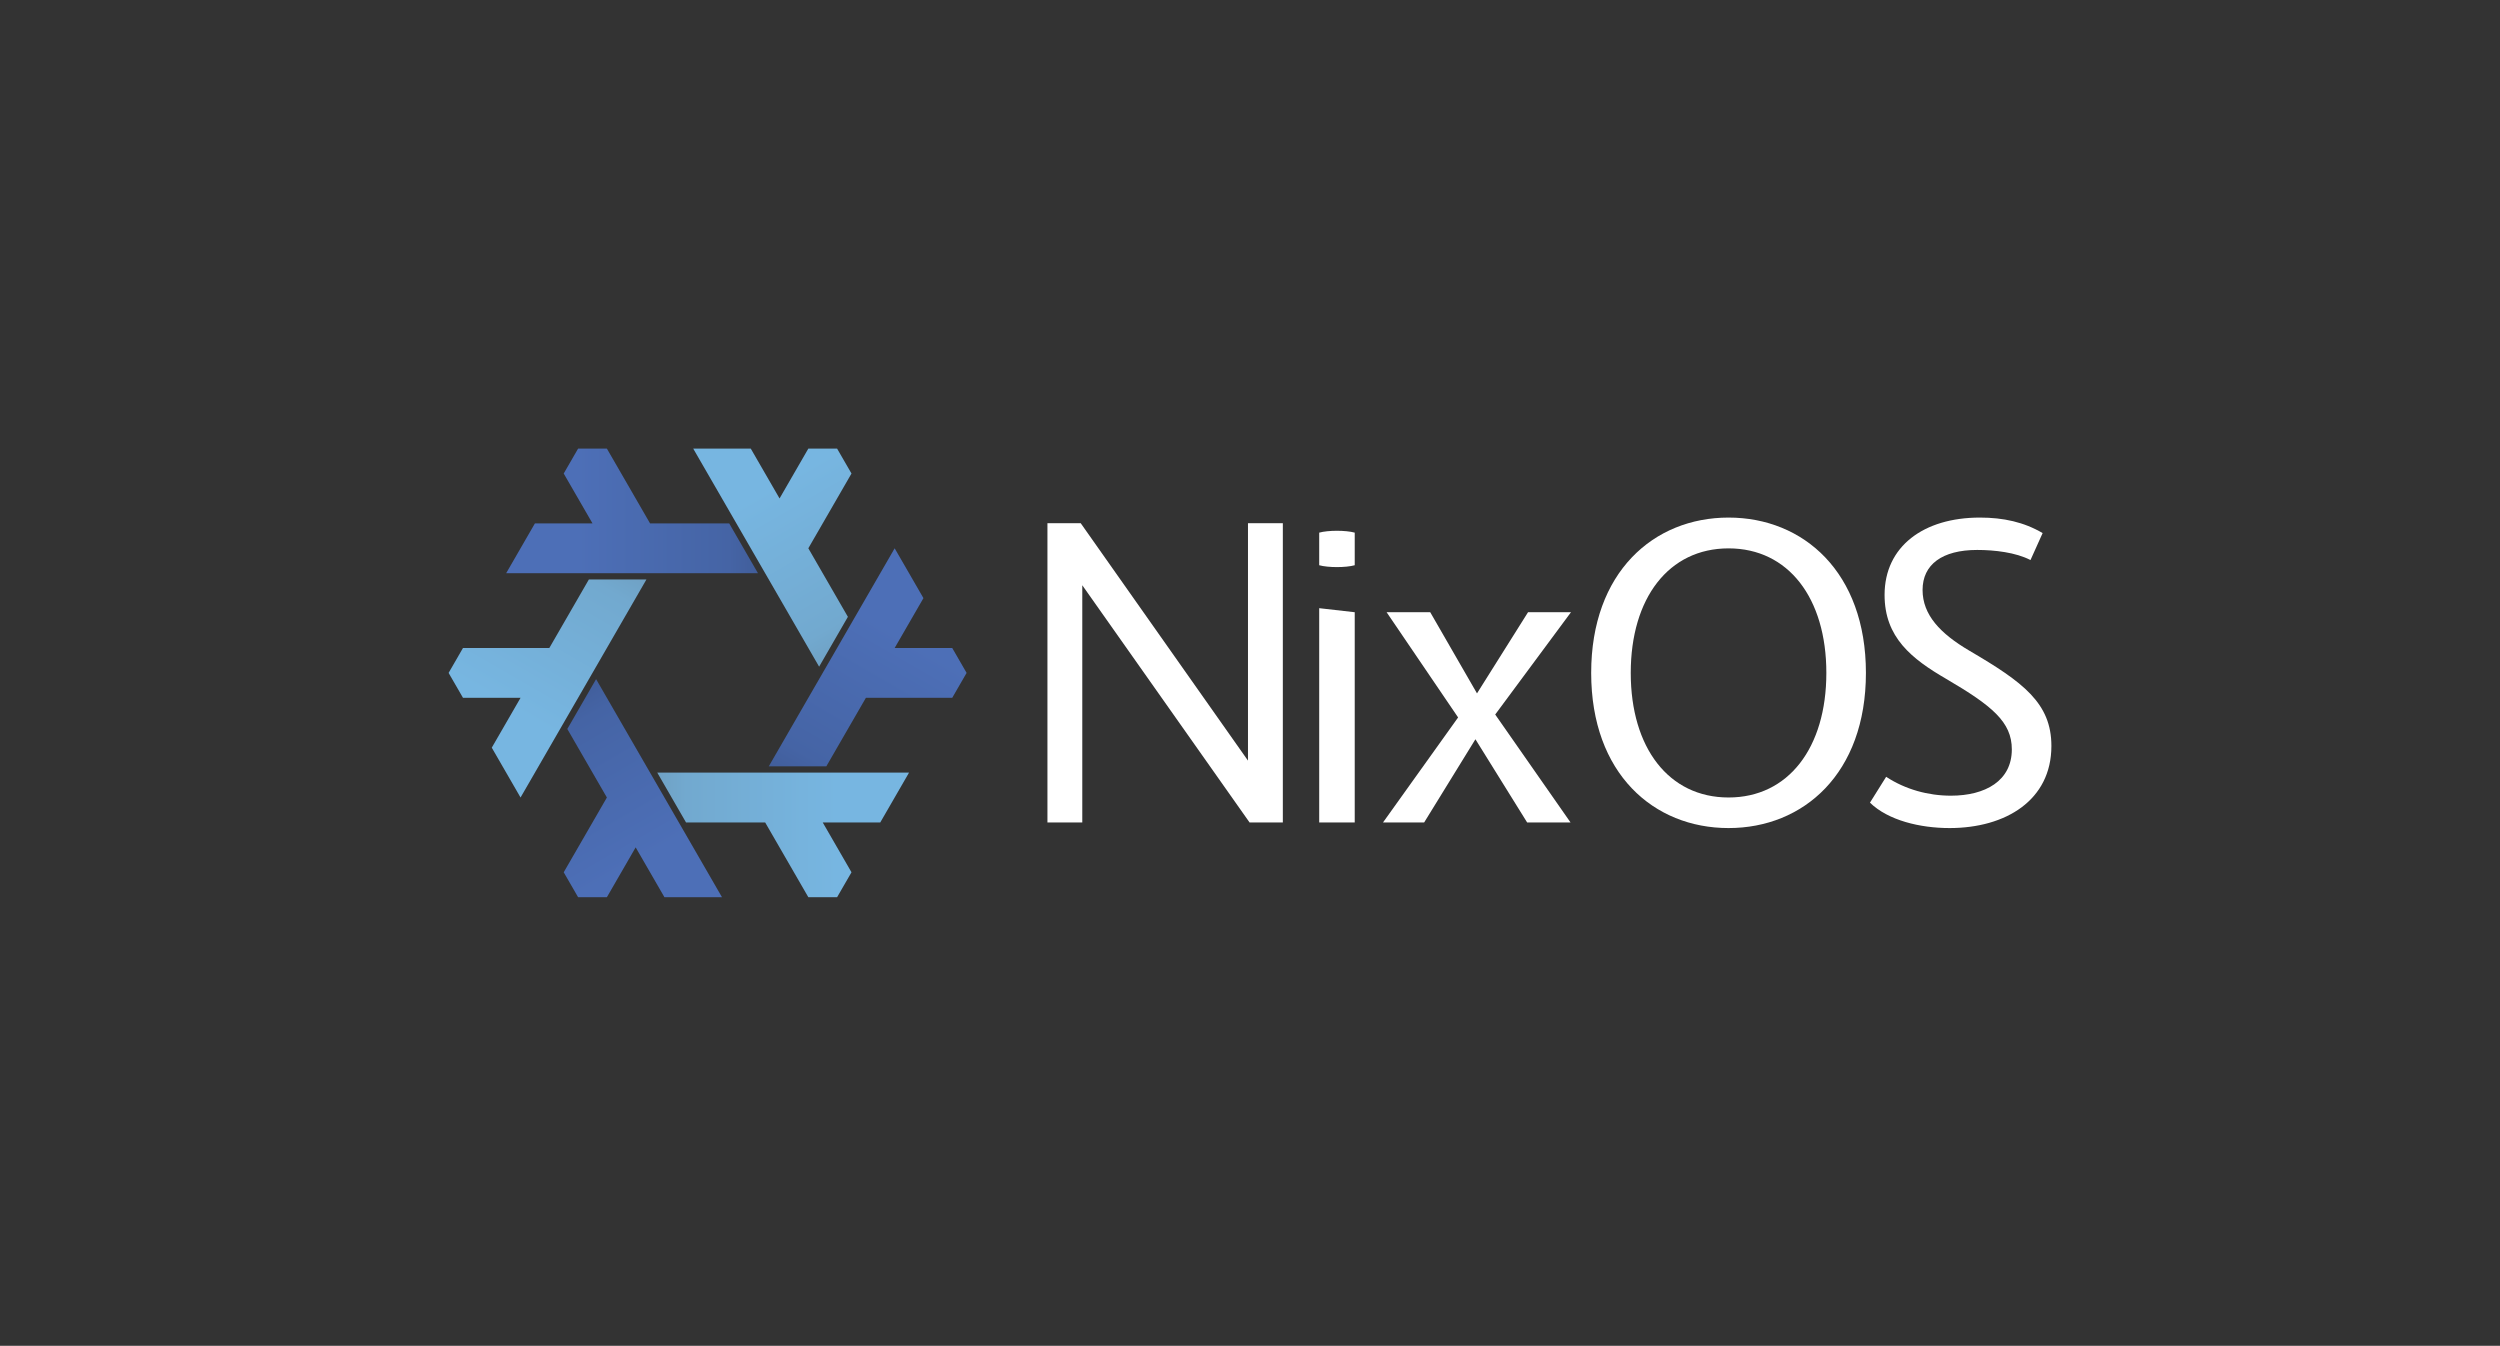 <svg xmlns="http://www.w3.org/2000/svg" viewBox="-3147.323 -2992.984 11119.632 5985.968"><rect x="-3147.323" y="-2992.984" width="11119.632" height="5985.968" fill="#333333" stroke="none"/><defs><linearGradient gradientUnits="userSpaceOnUse" id="linear-gradient-2554fbbc168494bd92c970521b88236e" x1="-320" x2="128" y1="-554.256" y2="221.703"><stop offset="0%" stop-color="#3e5993"></stop><stop offset="25%" stop-color="#4564a5"></stop><stop offset="100%" stop-color="#4d6fb7"></stop></linearGradient><linearGradient gradientUnits="userSpaceOnUse" id="linear-gradient-f683afeaafe0676dd2d738a2ab63a1d7" x1="-320" x2="128" y1="-554.256" y2="221.703"><stop offset="0%" stop-color="#6d9bbc"></stop><stop offset="25%" stop-color="#72a9cf"></stop><stop offset="100%" stop-color="#77b6e1"></stop></linearGradient></defs> <polygon fill="url(#linear-gradient-2554fbbc168494bd92c970521b88236e)" points="-304 -304.841 -176 -526.543 384 443.405 128 443.405 -4.072608916703642e-14 221.703 -128 443.405 -256 443.405 -320 332.554 -128.0 0.0" transform="translate(-320 554.256) rotate(0 320 -554.256)"></polygon> <polygon fill="url(#linear-gradient-f683afeaafe0676dd2d738a2ab63a1d7)" points="-304 -304.841 -176 -526.543 384 443.405 128 443.405 -4.072608916703642e-14 221.703 -128 443.405 -256 443.405 -320 332.554 -128.0 0.0" transform="translate(-320 554.256) rotate(60 320 -554.256)"></polygon> <polygon fill="url(#linear-gradient-2554fbbc168494bd92c970521b88236e)" points="-304 -304.841 -176 -526.543 384 443.405 128 443.405 -4.072608916703642e-14 221.703 -128 443.405 -256 443.405 -320 332.554 -128.0 0.0" transform="translate(-320 554.256) rotate(120 320 -554.256)"></polygon> <polygon fill="url(#linear-gradient-f683afeaafe0676dd2d738a2ab63a1d7)" points="-304 -304.841 -176 -526.543 384 443.405 128 443.405 -4.072608916703642e-14 221.703 -128 443.405 -256 443.405 -320 332.554 -128.0 0.0" transform="translate(-320 554.256) rotate(180 320 -554.256)"></polygon> <polygon fill="url(#linear-gradient-2554fbbc168494bd92c970521b88236e)" points="-304 -304.841 -176 -526.543 384 443.405 128 443.405 -4.072608916703642e-14 221.703 -128 443.405 -256 443.405 -320 332.554 -128.0 0.0" transform="translate(-320 554.256) rotate(240 320 -554.256)"></polygon> <polygon fill="url(#linear-gradient-f683afeaafe0676dd2d738a2ab63a1d7)" points="-304 -304.841 -176 -526.543 384 443.405 128 443.405 -4.072608916703642e-14 221.703 -128 443.405 -256 443.405 -320 332.554 -128.0 0.0" transform="translate(-320 554.256) rotate(300 320 -554.256)"></polygon><g transform="translate(1152.0 665.108)"><path d="M 1251.518 -1331.0 L 1406.518 -1331.0 L 1406.518 0.0 L 1258.518 0.0 L 514.518 -1055.0 L 514.518 0.0 L 359.518 0.0 L 359.518 -1331.0 L 507.518 -1331.0 L 1251.518 -275.0" fill="white"></path><path d="M 1726.301 -1144.0 L 1726.301 -1289.0 C 1686.301 -1300.0 1608.301 -1300.0 1568.301 -1289.0 L 1568.301 -1144.0 C 1608.301 -1133.0 1686.301 -1133.0 1726.301 -1144.0 M 1726.301 0.0 L 1726.301 -935.0 L 1568.301 -953.0 L 1568.301 0.0" fill="white"></path><path d="M 2688.132 -935.0 L 2351.132 -480.0 L 2686.132 0.0 L 2493.132 0.0 L 2263.132 -370.0 L 2035.132 0.0 L 1852.132 0.0 L 2186.132 -467.0 L 1868.132 -935.0 L 2062.132 -935.0 L 2270.132 -574.0 L 2497.132 -935.0" fill="white"></path><path d="M 3389.011 -1356.0 C 3722.011 -1356.0 4000.011 -1113.0 4000.011 -665.0 C 4000.011 -217.0 3722.011 25.0 3389.011 25.0 C 3056.011 25.0 2778.011 -217.0 2778.011 -665.0 C 2778.011 -1113.0 3056.011 -1356.0 3389.011 -1356.0 M 3389.011 -111.0 C 3655.011 -111.0 3824.011 -332.0 3824.011 -665.0 C 3824.011 -998.0 3655.011 -1219.0 3389.011 -1219.0 C 3123.011 -1219.0 2954.011 -998.0 2954.011 -665.0 C 2954.011 -332.0 3123.011 -111.0 3389.011 -111.0" fill="white"></path><path d="M 4371.987 25.0 C 4240.987 25.0 4098.987 -9.0 4017.987 -88.0 L 4089.987 -203.0 C 4174.987 -147.0 4276.987 -119.0 4377.987 -119.0 C 4530.987 -119.0 4648.987 -185.0 4648.987 -325.0 C 4648.987 -447.0 4560.987 -519.0 4357.987 -638.0 C 4202.987 -728.0 4082.987 -823.0 4082.987 -1012.0 C 4082.987 -1228.0 4256.987 -1356.0 4506.987 -1356.0 C 4610.987 -1356.0 4702.987 -1336.0 4785.987 -1287.0 L 4731.987 -1167.0 C 4666.987 -1201.0 4571.987 -1212.0 4494.987 -1212.0 C 4338.987 -1212.0 4251.987 -1147.0 4251.987 -1034.0 C 4251.987 -923.0 4330.987 -840.0 4459.987 -764.0 C 4698.987 -624.0 4824.987 -531.0 4824.987 -340.0 C 4824.987 -99.0 4621.987 25.0 4371.987 25.0" fill="white"></path></g></svg>